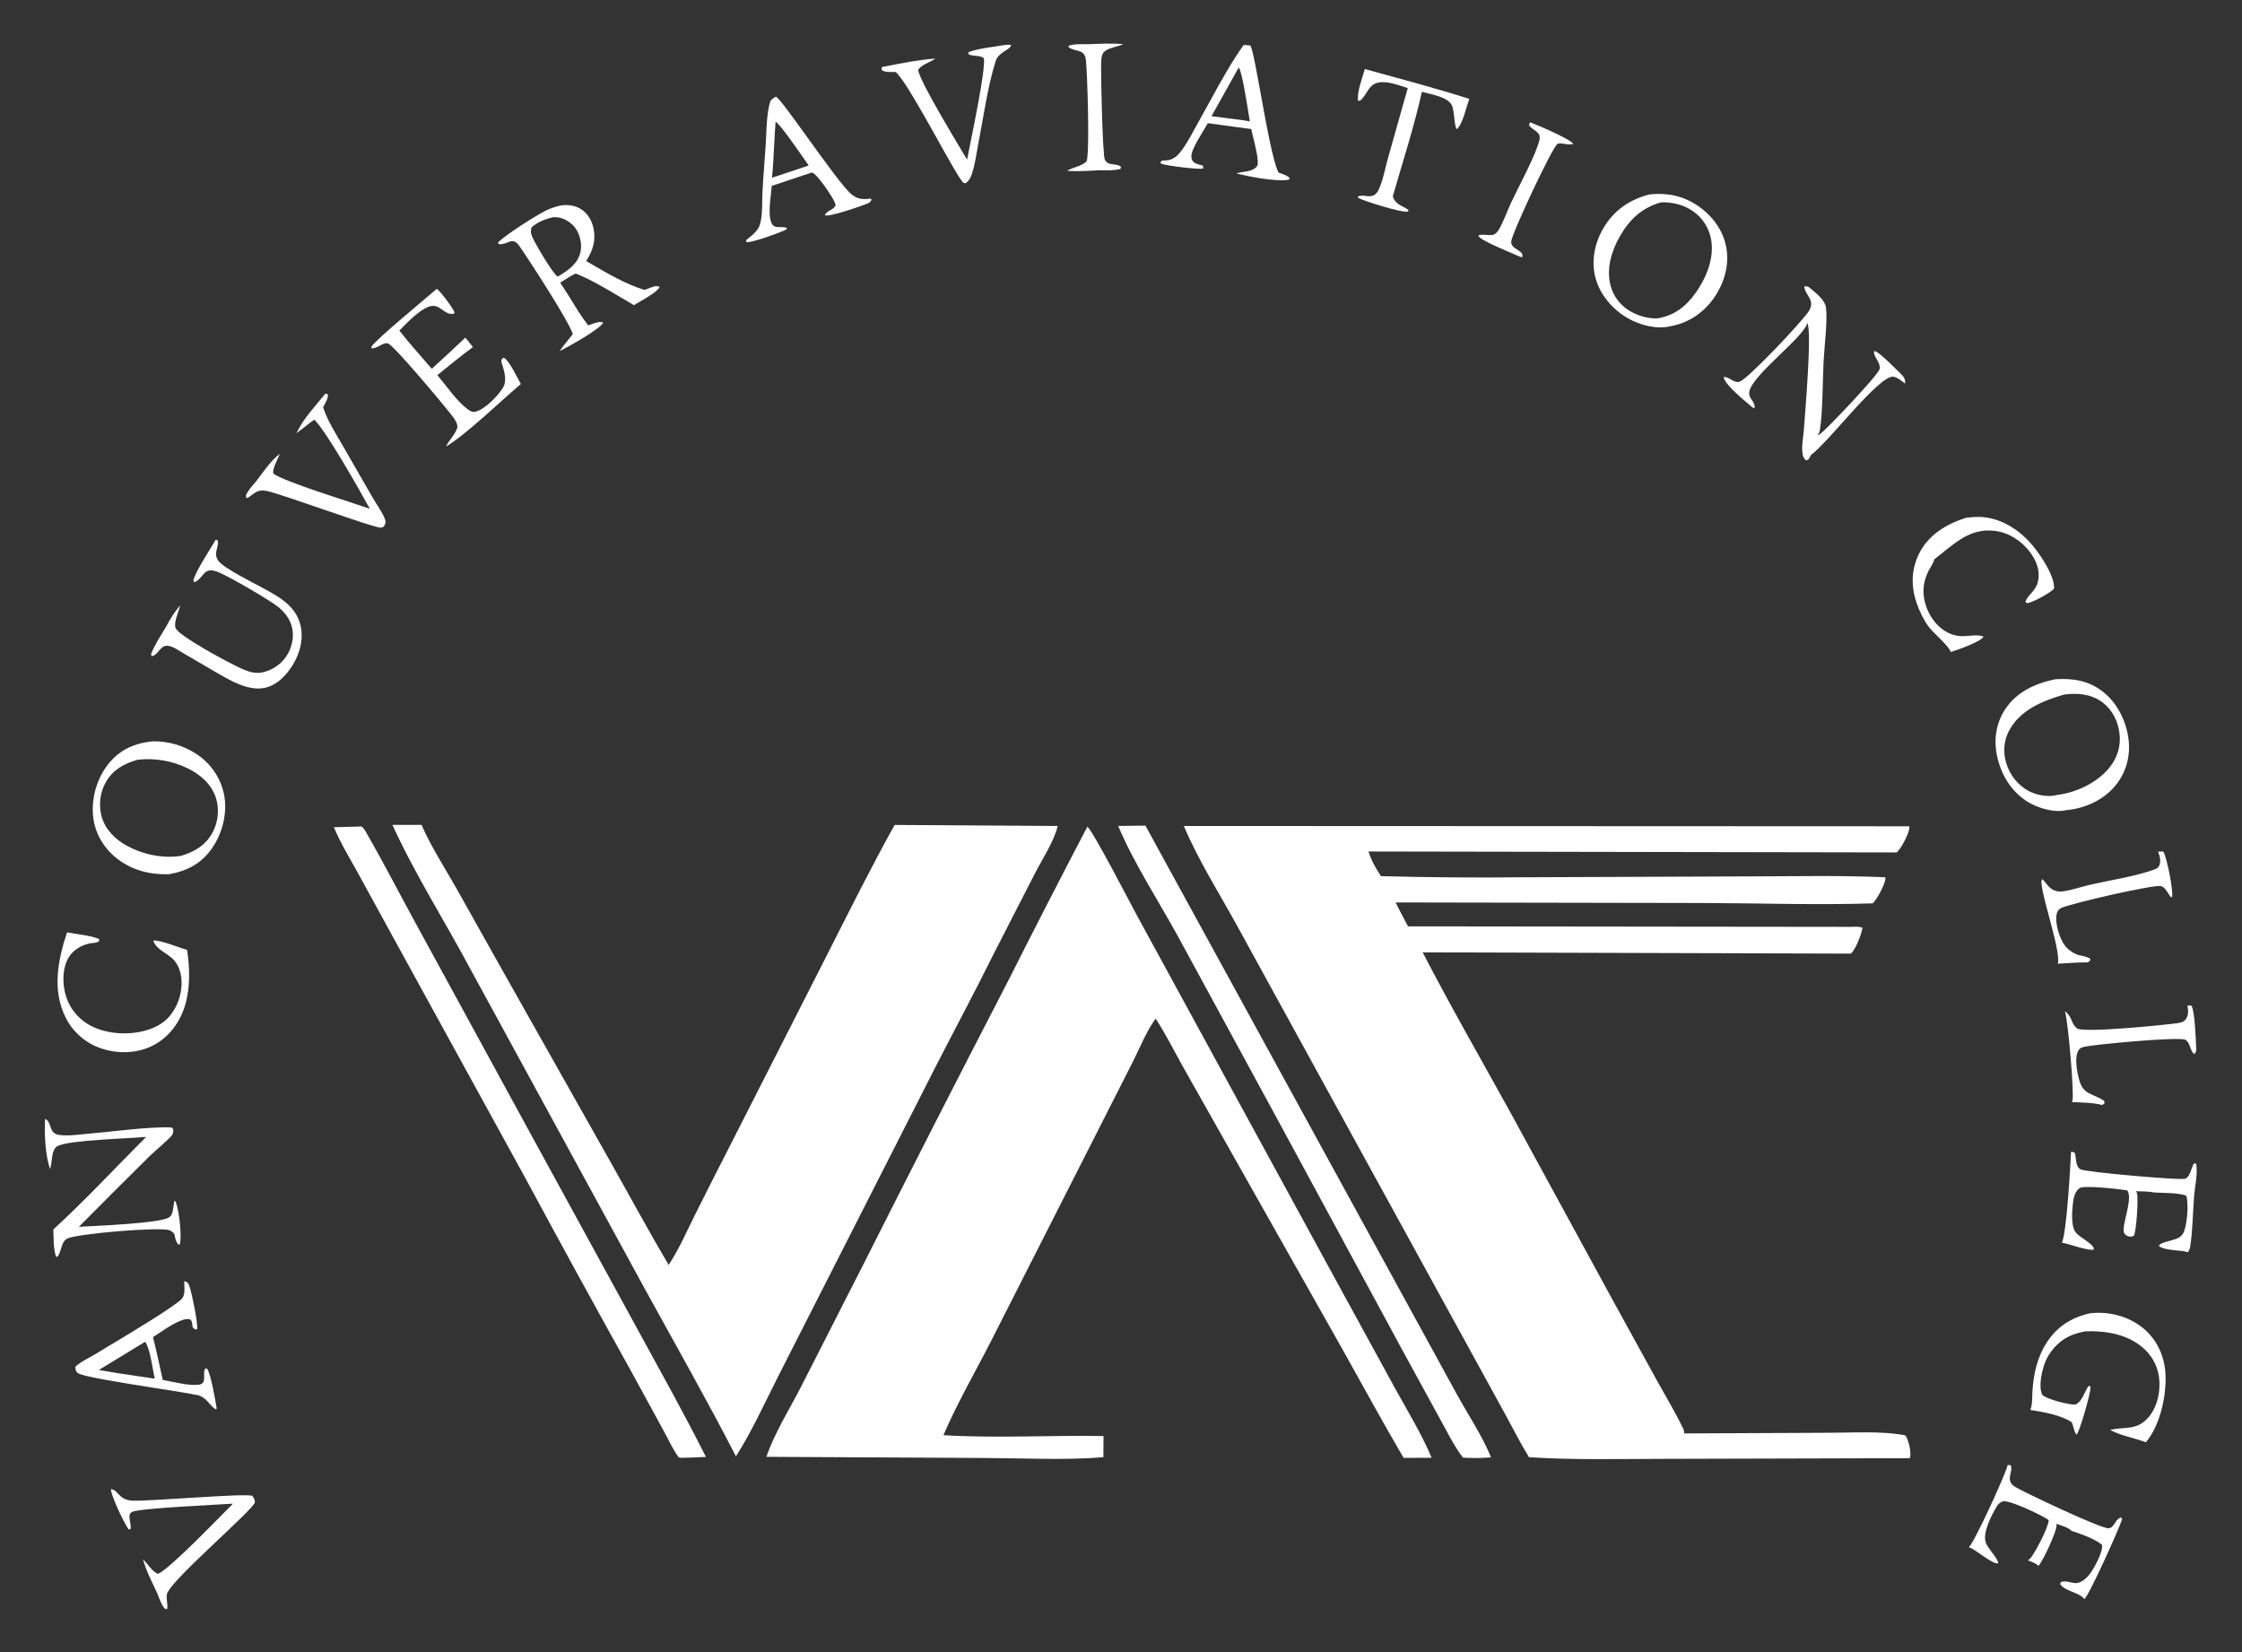 <svg width="95" height="70" viewBox="0 0 95 70" fill="none" xmlns="http://www.w3.org/2000/svg">
<rect x="0" y="0" width="95" height="70" fill="#333333" stroke="none"/>
<g id="logo-vancouveraviationcollege">
<g id="Vector">
<path d="M47.382 34.996L48.534 34.981L61.715 59.048C62.199 59.933 62.799 60.819 63.181 61.749C62.784 61.782 62.387 61.785 61.989 61.76C61.615 61.275 61.328 60.68 61.03 60.144L59.42 57.201L54.185 47.529L49.868 39.591C49.058 38.126 48.022 36.525 47.382 34.996Z" fill="white"/>
<path d="M15.225 35.021L15.308 35.015C15.418 35.077 15.476 35.204 15.538 35.311C16.25 36.547 16.904 37.822 17.588 39.073L22.435 47.953L27.072 56.427C28.031 58.187 29.013 59.94 29.912 61.731C29.557 61.754 29.199 61.758 28.844 61.769L28.756 61.744C28.506 61.408 28.327 60.995 28.124 60.629L26.703 58.028C25.211 55.346 23.736 52.654 22.28 49.952L16.637 39.675L15.125 36.914C14.787 36.303 14.415 35.696 14.149 35.05L15.225 35.021Z" fill="white"/>
<path d="M16.629 34.95L17.862 34.951C18.267 35.873 18.83 36.745 19.328 37.62L21.565 41.604L25.924 49.331C26.726 50.752 27.501 52.19 28.332 53.593C28.762 52.951 29.08 52.212 29.425 51.52C29.933 50.504 30.446 49.49 30.965 48.479L35.045 40.458C35.981 38.616 36.903 36.758 37.908 34.953L44.82 34.998C44.642 35.686 44.186 36.361 43.86 36.993L42.096 40.434C41.314 42.013 40.48 43.57 39.675 45.138L32.938 58.388C32.378 59.496 31.852 60.657 31.185 61.705C29.958 59.325 28.63 56.987 27.34 54.641L19.94 41.075C18.852 39.032 17.587 37.057 16.629 34.95Z" fill="white"/>
<path d="M46.075 35.025C46.316 35.212 47.891 38.266 48.195 38.824L56.643 54.311L59.1 58.802C59.634 59.771 60.234 60.747 60.663 61.766L59.475 61.771C58.545 60.188 57.674 58.575 56.774 56.975L50.104 45.16C49.732 44.493 49.388 43.797 48.967 43.16C48.568 43.711 48.285 44.429 47.975 45.04L42.017 56.776C41.34 58.107 40.565 59.439 39.975 60.809C42.162 60.944 44.541 60.807 46.76 60.846L46.754 61.743C45.191 61.875 43.278 61.783 41.677 61.775L32.475 61.726C32.825 60.704 33.451 59.712 33.947 58.749L36.615 53.511C38.621 49.528 40.649 45.556 42.7 41.596C43.809 39.397 44.934 37.207 46.075 35.025Z" fill="white"/>
<path d="M50.162 34.997L80.902 35.01C80.904 35.034 80.908 35.068 80.905 35.093C80.877 35.334 80.555 35.965 80.369 36.117L57.987 36.078C58.106 36.461 58.294 36.789 58.515 37.122C60.541 37.177 62.568 37.192 64.595 37.17L74.191 37.133C76.086 37.129 77.993 37.086 79.886 37.17C79.893 37.208 79.896 37.213 79.889 37.257C79.852 37.497 79.533 38.116 79.352 38.276C77.004 38.351 74.627 38.27 72.276 38.261L59.139 38.237C59.301 38.579 59.486 38.913 59.661 39.25L78.428 39.271C78.594 39.268 78.764 39.25 78.921 39.311C78.868 39.608 78.644 40.19 78.433 40.405L60.283 40.352C61.459 42.627 62.743 44.858 63.982 47.101L68.332 55.08L70.221 58.514C70.585 59.172 70.98 59.827 71.308 60.503C71.348 60.587 71.364 60.642 71.366 60.735L77.487 60.707C78.519 60.708 79.708 60.623 80.72 60.812C80.748 60.839 80.759 60.847 80.779 60.885C80.891 61.1 80.996 61.555 80.928 61.784L70.484 61.812C68.592 61.815 66.677 61.864 64.788 61.743C64.429 61.161 64.121 60.545 63.793 59.946L52.422 39.228C51.662 37.848 50.775 36.445 50.162 34.997Z" fill="white"/>
</g>
<g id="Group 1">
<path id="Subtract" fill-rule="evenodd" clip-rule="evenodd" d="M52.976 1.927C52.881 1.916 52.791 1.908 52.695 1.908C52.167 2.651 51.717 3.471 51.273 4.283C51.107 4.586 50.942 4.887 50.774 5.183C50.716 5.285 50.657 5.393 50.598 5.502C50.406 5.857 50.202 6.233 49.95 6.521C49.834 6.653 49.687 6.747 49.514 6.783C49.439 6.798 49.358 6.801 49.28 6.804C49.266 6.805 49.253 6.805 49.24 6.806L49.171 6.869C49.187 6.907 49.187 6.919 49.193 6.926C49.197 6.931 49.204 6.934 49.224 6.941C49.452 7.028 50.803 7.192 50.987 7.139L50.973 7.026C50.937 7.001 50.905 6.995 50.867 6.988C50.856 6.985 50.844 6.983 50.832 6.98C50.71 6.951 50.578 6.904 50.516 6.784C50.444 6.643 50.503 6.455 50.56 6.321C50.669 6.066 50.821 5.816 50.971 5.571C51.043 5.452 51.114 5.335 51.181 5.218L51.756 5.297C52.176 5.357 52.597 5.414 53.018 5.466C53.03 5.53 53.057 5.638 53.089 5.768C53.196 6.2 53.364 6.878 53.27 7.028C53.188 7.157 53 7.235 52.855 7.257C52.823 7.262 52.793 7.266 52.763 7.271C52.636 7.289 52.519 7.306 52.39 7.351C52.94 7.485 54.059 7.706 54.601 7.617L54.651 7.556C54.561 7.446 54.418 7.397 54.28 7.349C54.243 7.336 54.207 7.323 54.172 7.31C53.941 6.842 53.659 5.288 53.419 3.967C53.229 2.922 53.066 2.024 52.976 1.927ZM52.896 4.758C52.794 4.12 52.622 3.05 52.49 2.857L51.336 4.922L51.918 4.998C52.009 5.01 52.1 5.021 52.192 5.032C52.449 5.063 52.707 5.093 52.96 5.143C52.944 5.058 52.922 4.922 52.896 4.758Z" fill="white"/>
<path id="Subtract_2" fill-rule="evenodd" clip-rule="evenodd" d="M34.216 5.828C33.571 4.934 32.992 4.131 32.877 4.095C32.866 4.102 32.855 4.108 32.845 4.114C32.697 4.204 32.649 4.233 32.602 4.425C32.504 4.826 32.485 5.271 32.467 5.7C32.461 5.843 32.455 5.984 32.446 6.122C32.428 6.388 32.409 6.654 32.389 6.92C32.358 7.338 32.326 7.755 32.306 8.172C32.3 8.277 32.299 8.393 32.298 8.513C32.293 8.876 32.288 9.282 32.177 9.577C32.093 9.796 31.855 9.984 31.666 10.133C31.649 10.147 31.633 10.159 31.617 10.172L31.627 10.257C31.803 10.314 33.083 9.843 33.309 9.729L33.353 9.663C33.261 9.621 33.161 9.622 33.065 9.623C32.906 9.624 32.759 9.625 32.682 9.431C32.563 9.129 32.62 8.625 32.667 8.214C32.681 8.09 32.694 7.975 32.701 7.876L34.403 7.307C34.637 7.383 35.239 8.29 35.354 8.539C35.379 8.593 35.395 8.643 35.41 8.7C35.364 8.801 35.268 8.857 35.175 8.911C35.08 8.967 34.987 9.021 34.952 9.12C35.138 9.209 36.52 8.721 36.743 8.629C36.843 8.587 36.889 8.559 36.931 8.459L36.887 8.414L36.849 8.419C36.541 8.454 36.333 8.438 36.084 8.236C35.77 7.983 34.95 6.847 34.216 5.828ZM33.962 6.578C33.601 6.059 33.104 5.346 32.864 5.151C32.838 5.488 32.82 5.826 32.803 6.165C32.78 6.622 32.757 7.078 32.712 7.531L33.805 7.167L34.267 7.01C34.191 6.907 34.084 6.754 33.962 6.578Z" fill="white"/>
<path id="Subtract_3" fill-rule="evenodd" clip-rule="evenodd" d="M7.814 54.29C7.811 54.29 7.807 54.289 7.804 54.289C7.805 54.327 7.807 54.367 7.81 54.41C7.822 54.62 7.836 54.879 7.706 55.026C7.432 55.336 5.617 56.426 4.587 57.044C4.352 57.185 4.158 57.302 4.032 57.379C3.955 57.427 3.868 57.474 3.779 57.523C3.567 57.639 3.342 57.762 3.191 57.915C3.192 57.924 3.192 57.932 3.193 57.94C3.201 58.043 3.206 58.102 3.301 58.178C3.484 58.323 5.197 58.594 6.615 58.818C7.44 58.948 8.165 59.062 8.431 59.127C8.437 59.13 8.443 59.132 8.45 59.135C8.459 59.139 8.469 59.142 8.479 59.146C8.657 59.219 8.759 59.337 8.861 59.455C8.943 59.55 9.026 59.646 9.149 59.718L9.183 59.679C9.133 59.362 8.931 58.207 8.778 57.993L8.698 57.981C8.647 58.057 8.649 58.169 8.651 58.28C8.654 58.458 8.657 58.635 8.445 58.666C8.111 58.715 7.664 58.623 7.272 58.542C7.139 58.515 7.012 58.489 6.898 58.47C6.853 58.274 6.81 58.077 6.767 57.88C6.677 57.471 6.587 57.06 6.484 56.654C6.538 56.62 6.608 56.573 6.69 56.518C7.082 56.254 7.73 55.819 8.025 55.898C8.032 55.9 8.038 55.901 8.043 55.903C8.077 55.911 8.081 55.912 8.103 55.95C8.142 56.022 8.149 56.104 8.155 56.185C8.156 56.2 8.157 56.214 8.159 56.229C8.162 56.232 8.165 56.236 8.168 56.239C8.236 56.314 8.239 56.317 8.347 56.333C8.421 56.172 8.103 54.682 8.023 54.485C8.022 54.483 8.021 54.481 8.021 54.478C7.988 54.397 7.965 54.342 7.878 54.303C7.859 54.295 7.836 54.292 7.814 54.29ZM6.176 56.881L6.128 56.864L4.19 58.046L4.937 58.173C5.476 58.257 6.015 58.338 6.555 58.415C6.527 58.287 6.501 58.143 6.475 57.994C6.406 57.606 6.331 57.179 6.176 56.881Z" fill="white"/>
<path id="Subtract_4" fill-rule="evenodd" clip-rule="evenodd" d="M24.635 8.871C24.375 8.703 24.093 8.668 23.792 8.7C23.566 8.748 23.361 8.811 23.152 8.911C22.729 9.115 21.416 9.952 21.106 10.271L21.128 10.34C21.265 10.365 21.381 10.32 21.488 10.277C21.663 10.208 21.817 10.148 22.002 10.416C22.427 11.028 24.095 13.591 24.272 14.156C24.201 14.251 24.125 14.344 24.048 14.437C23.931 14.58 23.813 14.724 23.712 14.875C24.036 14.719 25.447 13.94 25.56 13.665C25.411 13.609 25.239 13.673 25.08 13.732C25.026 13.753 24.974 13.772 24.924 13.787C24.782 13.601 24.647 13.416 24.522 13.219C24.45 13.104 24.379 12.988 24.307 12.872C24.122 12.571 23.936 12.27 23.738 11.979C23.774 11.956 23.81 11.933 23.846 11.909C24.024 11.794 24.204 11.677 24.397 11.59C25.052 11.855 25.692 12.236 26.314 12.607C26.499 12.717 26.682 12.826 26.864 12.931C26.929 12.887 27.031 12.828 27.146 12.761C27.462 12.577 27.881 12.334 27.949 12.157C27.826 12.098 27.765 12.119 27.639 12.162C27.635 12.163 27.631 12.165 27.627 12.166C27.519 12.204 27.412 12.243 27.305 12.284C26.506 12.035 25.766 11.602 25.043 11.179C24.974 11.139 24.906 11.099 24.838 11.059C25.117 10.626 25.26 10.19 25.148 9.673C25.08 9.357 24.913 9.05 24.635 8.871ZM23.641 9.211C23.567 9.202 23.494 9.2 23.419 9.205C23.087 9.294 22.799 9.398 22.534 9.622C22.467 9.787 22.495 9.905 22.567 10.069C22.676 10.317 23.417 11.592 23.628 11.714L23.647 11.713C24.069 11.457 24.484 11.189 24.598 10.67C24.671 10.333 24.576 9.933 24.373 9.655C24.212 9.435 23.912 9.245 23.641 9.211Z" fill="white"/>
<path id="Subtract_5" fill-rule="evenodd" clip-rule="evenodd" d="M71.931 8.712C71.308 8.293 70.638 8.159 69.898 8.237C69.057 8.452 68.391 8.904 67.945 9.659C67.574 10.287 67.415 11.046 67.602 11.761C67.794 12.493 68.329 13.112 68.981 13.486C69.484 13.775 70.22 13.972 70.796 13.819C71.554 13.684 72.188 13.247 72.627 12.62C73.057 12.007 73.283 11.237 73.15 10.492C73.019 9.754 72.548 9.127 71.931 8.712ZM71.73 8.945C71.328 8.665 70.87 8.562 70.387 8.573C69.571 8.797 69.043 9.302 68.631 10.027C68.272 10.659 68.05 11.413 68.253 12.132C68.389 12.612 68.707 12.992 69.147 13.226C69.473 13.399 69.859 13.503 70.229 13.49C70.932 13.376 71.431 12.995 71.84 12.422C72.293 11.788 72.642 10.956 72.508 10.165C72.498 10.103 72.485 10.043 72.468 9.983C72.452 9.923 72.433 9.865 72.411 9.807C72.389 9.749 72.364 9.692 72.336 9.637C72.308 9.582 72.277 9.528 72.244 9.476C72.211 9.423 72.175 9.373 72.136 9.324C72.098 9.275 72.057 9.229 72.014 9.184C71.971 9.14 71.926 9.097 71.878 9.057C71.831 9.017 71.781 8.98 71.73 8.945Z" fill="white"/>
<path id="Subtract_6" fill-rule="evenodd" clip-rule="evenodd" d="M6.703 31.415C6.621 31.41 6.539 31.409 6.457 31.411C5.724 31.484 5.105 31.75 4.627 32.326C4.117 32.941 3.862 33.801 3.945 34.594C4.018 35.295 4.392 35.929 4.943 36.365C5.591 36.878 6.348 37.065 7.162 37.042C7.929 36.905 8.54 36.587 8.989 35.934C9.428 35.298 9.643 34.444 9.497 33.681C9.489 33.637 9.479 33.593 9.468 33.55C9.457 33.506 9.445 33.463 9.432 33.42C9.419 33.377 9.405 33.334 9.39 33.292C9.374 33.249 9.358 33.208 9.341 33.166C9.323 33.124 9.305 33.084 9.286 33.043C9.266 33.002 9.246 32.962 9.224 32.923C9.203 32.883 9.181 32.844 9.157 32.806C9.134 32.767 9.11 32.73 9.084 32.692C9.059 32.655 9.033 32.619 9.006 32.583C8.979 32.547 8.951 32.512 8.922 32.477C8.893 32.443 8.863 32.409 8.832 32.376C8.802 32.343 8.771 32.311 8.738 32.279C8.706 32.248 8.673 32.217 8.639 32.187C8.606 32.157 8.571 32.129 8.536 32.1C8.501 32.072 8.465 32.045 8.428 32.019C8.392 31.992 8.355 31.967 8.317 31.943C8.248 31.898 8.178 31.856 8.107 31.816C8.035 31.777 7.962 31.74 7.888 31.706C7.813 31.672 7.738 31.641 7.661 31.612C7.584 31.584 7.506 31.559 7.428 31.536C7.349 31.514 7.27 31.494 7.189 31.477C7.109 31.461 7.029 31.448 6.947 31.437C6.866 31.427 6.785 31.419 6.703 31.415ZM6.108 32.169C6.017 32.173 5.926 32.18 5.836 32.19C5.264 32.352 4.79 32.605 4.485 33.138C4.239 33.569 4.172 34.119 4.306 34.597C4.463 35.158 4.898 35.578 5.4 35.849C6.073 36.211 6.909 36.382 7.668 36.263C8.254 36.085 8.722 35.814 9.016 35.256C9.248 34.818 9.3 34.265 9.145 33.794C8.956 33.223 8.481 32.81 7.953 32.554C7.871 32.514 7.788 32.478 7.704 32.444C7.62 32.41 7.535 32.379 7.448 32.351C7.362 32.323 7.275 32.299 7.187 32.277C7.099 32.255 7.01 32.237 6.921 32.221C6.831 32.206 6.741 32.194 6.651 32.185C6.561 32.176 6.47 32.17 6.38 32.167C6.289 32.165 6.198 32.165 6.108 32.169Z" fill="white"/>
<path id="Subtract_7" fill-rule="evenodd" clip-rule="evenodd" d="M89.105 29.307C88.498 28.832 87.834 28.731 87.084 28.781C86.232 28.958 85.439 29.319 84.952 30.071C84.563 30.674 84.472 31.388 84.631 32.08C84.808 32.856 85.248 33.569 85.939 33.986C86.359 34.239 87.054 34.451 87.543 34.327C88.323 34.262 89.109 33.911 89.618 33.308C90.071 32.77 90.271 32.082 90.199 31.386C90.117 30.597 89.737 29.803 89.105 29.307ZM89.079 29.753C88.607 29.404 88.026 29.353 87.459 29.429C86.567 29.691 85.626 30.067 85.15 30.922C84.908 31.358 84.865 31.847 85.007 32.323C85.156 32.824 85.495 33.267 85.96 33.514C86.296 33.692 86.768 33.781 87.142 33.69C87.149 33.688 87.155 33.686 87.162 33.684C87.165 33.683 87.168 33.682 87.172 33.681C87.984 33.585 88.896 33.147 89.405 32.495C89.732 32.077 89.877 31.582 89.807 31.055C89.74 30.546 89.498 30.062 89.079 29.753Z" fill="white"/>
<path id="Vector_2" d="M46.125 1.873C46.617 1.851 47.107 1.829 47.598 1.869C47.346 1.994 46.969 2.011 46.768 2.211C46.645 2.333 46.659 2.699 46.657 2.865C46.652 3.356 46.719 6.563 46.815 6.766C46.954 7.059 47.322 6.891 47.501 7.074L47.478 7.159C47.19 7.236 46.857 7.211 46.56 7.214C46.111 7.238 45.662 7.271 45.213 7.239C45.481 7.075 45.813 7.059 46.041 6.834C46.183 6.504 46.074 3.088 46.012 2.536C45.959 2.051 45.55 2.213 45.273 1.994L45.294 1.935C45.542 1.849 45.863 1.878 46.125 1.873Z" fill="white"/>
<path id="Vector_3" d="M64.833 5.18C65.109 5.281 66.571 5.905 66.662 6.095C66.491 6.181 66.094 6.012 65.985 6.106C65.733 6.323 64.05 9.913 64.034 10.239C64.021 10.491 64.32 10.556 64.464 10.709C64.526 10.775 64.504 10.82 64.503 10.906C64.395 10.875 64.298 10.834 64.196 10.787C63.949 10.675 62.708 10.178 62.638 9.99C62.812 9.874 63.154 10.033 63.341 9.916C63.43 9.86 63.49 9.764 63.54 9.674C63.735 9.325 63.868 8.935 64.037 8.572C64.328 7.944 65.115 6.504 65.234 5.91C65.303 5.562 64.928 5.536 64.786 5.296L64.833 5.18Z" fill="white"/>
<path id="Vector_4" d="M92.689 42.605C92.754 42.596 92.801 42.604 92.865 42.618C93.006 42.91 93.038 44.004 93.059 44.39C93.066 44.508 93.06 44.575 92.983 44.663C92.792 44.538 92.825 44.197 92.606 44.059C92.371 43.912 88.703 44.253 88.289 44.36C88.176 44.389 88.109 44.428 88.055 44.534C87.891 44.851 88.02 45.476 88.115 45.8C88.278 46.352 88.626 46.331 89.061 46.583C89.151 46.634 89.159 46.634 89.183 46.733L89.082 46.821C88.685 46.713 88.2 46.716 87.789 46.694C87.797 46.678 87.806 46.661 87.813 46.644C87.902 46.434 87.631 43.213 87.495 42.845C87.827 43.092 87.745 43.371 88.009 43.573C88.273 43.774 91.65 43.436 92.237 43.355C92.397 43.333 92.528 43.315 92.625 43.176C92.742 43.01 92.725 42.794 92.689 42.605Z" fill="white"/>
<path id="Vector_5" d="M91.443 36.086L91.657 36.077C91.663 36.086 91.671 36.094 91.676 36.103C91.819 36.348 92.095 37.74 92.037 38.011L91.976 38.005L91.859 37.828C91.783 37.71 91.713 37.595 91.573 37.546C91.317 37.456 87.659 38.297 87.322 38.48C87.217 38.537 87.168 38.623 87.145 38.738C87.07 39.113 87.263 39.764 87.498 40.067C87.657 40.273 87.939 40.457 88.203 40.495C88.327 40.513 88.439 40.561 88.555 40.605L88.575 40.688L88.472 40.777C88.046 40.777 87.62 40.807 87.194 40.832C87.337 40.353 86.567 38.156 86.507 37.462C86.498 37.361 86.482 37.324 86.545 37.247C86.697 37.408 86.803 37.611 87.011 37.71C87.118 37.761 87.247 37.786 87.365 37.773C87.756 37.728 88.188 37.573 88.578 37.484C89.445 37.286 90.414 37.147 91.249 36.855C91.362 36.816 91.454 36.774 91.501 36.655C91.57 36.48 91.516 36.251 91.443 36.086Z" fill="white"/>
<path id="Vector_6" d="M57.832 2.925C59.308 3.331 60.803 3.727 62.261 4.19C62.122 4.543 61.999 5.219 61.734 5.472C61.602 5.344 61.643 4.698 61.514 4.453C61.322 4.088 60.617 3.996 60.25 3.891C59.92 5.372 59.438 6.854 59.018 8.314C59.114 8.666 59.4 8.7 59.675 8.891L59.672 8.951C59.659 8.956 59.647 8.962 59.634 8.966C59.416 9.021 57.797 8.523 57.547 8.384L57.535 8.328C57.739 8.225 57.997 8.379 58.2 8.279C58.296 8.232 58.365 8.149 58.41 8.054C58.599 7.663 58.693 7.125 58.812 6.703L59.651 3.731C59.297 3.625 58.873 3.451 58.501 3.485C58.023 3.53 57.983 3.881 57.724 4.176C57.659 4.25 57.644 4.267 57.549 4.276C57.475 3.958 57.74 3.253 57.832 2.925Z" fill="white"/>
<path id="Vector_7" d="M4.698 63.092C5.038 63.14 5.008 63.548 5.605 63.583C6.294 63.622 10.419 63.254 10.696 63.382C10.744 63.469 10.822 63.562 10.794 63.667C10.705 63.992 7.449 66.771 7.099 67.473C7.004 67.663 7.131 67.962 7.079 68.183L6.99 68.165C6.83 67.99 6.746 67.71 6.656 67.491C6.442 67.027 6.196 66.569 6.061 66.074C6.259 66.247 6.447 66.6 6.697 66.686C7.22 66.455 9.329 64.251 9.871 63.712C9.309 63.751 5.905 63.897 5.589 64.064C5.357 64.186 5.598 64.569 5.525 64.794L5.455 64.804C5.268 64.559 4.711 63.396 4.698 63.092Z" fill="white"/>
<path id="Vector_8" d="M42.562 1.908C42.664 1.897 42.749 1.882 42.85 1.918C42.788 2.122 42.308 2.213 42.191 2.582C41.848 3.659 41.665 5.011 41.446 6.135C41.366 6.548 41.313 7.002 41.172 7.397C41.116 7.553 41.058 7.662 40.92 7.76C40.891 7.756 40.858 7.762 40.832 7.748C40.575 7.61 38.619 3.708 37.989 3.083C37.979 3.072 37.967 3.062 37.956 3.051C37.768 3.046 37.522 3.075 37.364 2.975L37.362 2.843C38.109 2.697 38.88 2.538 39.639 2.48C39.405 2.649 39.072 2.717 38.903 2.961C38.976 3.476 40.617 6.145 40.977 6.764C41.104 6.097 41.799 2.87 41.685 2.462C41.496 2.321 41.24 2.407 41.032 2.296L41.038 2.209C41.498 2.039 42.075 1.995 42.562 1.908Z" fill="white"/>
<path id="Vector_9" d="M13.788 16.677L13.887 16.706C13.932 16.857 13.763 17.11 13.691 17.255C13.88 17.839 14.238 18.385 14.542 18.915L15.796 21.094C15.961 21.381 16.216 21.72 16.323 22.027C16.363 22.143 16.315 22.212 16.263 22.31C16.226 22.326 16.191 22.349 16.151 22.357C15.927 22.405 11.979 20.945 11.313 20.805C10.9 20.719 10.807 20.895 10.485 21.102L10.436 21.089L10.42 20.992C10.504 20.777 10.688 20.593 10.836 20.416C11.145 20.019 11.452 19.539 11.852 19.231C11.773 19.471 11.544 19.813 11.58 20.064C12.023 20.407 14.945 21.301 15.669 21.556C15.272 20.823 13.819 18.258 13.319 17.782C13.057 17.955 12.821 18.173 12.563 18.355C12.84 17.747 13.369 17.198 13.788 16.677Z" fill="white"/>
<path id="Vector_10" d="M83.303 21.938C83.491 21.917 83.68 21.898 83.87 21.902C84.687 21.921 85.433 22.36 85.979 22.943C86.365 23.356 87.058 24.348 87.039 24.929C87.026 24.946 87.015 24.965 86.999 24.98C86.833 25.135 86.111 25.546 85.885 25.556L85.824 25.5C85.934 25.16 86.284 25.061 86.368 24.573C86.443 24.142 86.265 23.72 86.007 23.382C85.651 22.914 85.128 22.57 84.537 22.494C83.443 22.352 82.777 23.073 81.99 23.675L81.963 23.695C81.932 23.862 81.789 24.043 81.713 24.196C81.467 24.695 81.436 25.179 81.621 25.705C81.851 26.356 82.413 26.948 83.145 26.956C83.413 26.959 83.807 26.862 84.052 26.977C83.89 27.212 82.973 27.521 82.662 27.627C82.574 27.362 81.962 26.86 81.759 26.599C81.523 26.297 81.333 25.901 81.209 25.54C80.97 24.846 80.985 24.114 81.319 23.454C81.728 22.644 82.466 22.213 83.303 21.938Z" fill="white"/>
<path id="Vector_11" d="M2.841 39.506C3.271 39.587 3.794 39.623 4.196 39.785L4.207 39.867C4.089 39.969 3.959 39.943 3.809 39.972C3.461 40.04 3.129 40.233 2.933 40.532C2.655 40.957 2.64 41.562 2.751 42.043C2.881 42.612 3.22 43.084 3.72 43.39C4.387 43.798 5.337 43.874 6.086 43.685C6.661 43.539 7.093 43.278 7.395 42.758C7.734 42.175 7.851 41.262 7.393 40.705C7.137 40.395 6.601 40.24 6.495 39.848C6.874 39.847 7.537 40.136 7.928 40.25C8.04 41.017 8.068 41.818 7.849 42.57C7.639 43.291 7.186 43.923 6.515 44.281C5.856 44.632 5.042 44.663 4.336 44.437C4.294 44.424 4.253 44.41 4.212 44.395C4.171 44.38 4.13 44.364 4.09 44.347C4.05 44.33 4.01 44.311 3.971 44.292C3.932 44.273 3.893 44.253 3.855 44.232C3.816 44.211 3.779 44.189 3.742 44.166C3.704 44.143 3.668 44.119 3.632 44.094C3.596 44.069 3.561 44.044 3.526 44.017C3.491 43.991 3.457 43.963 3.424 43.935C3.391 43.907 3.358 43.877 3.327 43.847C3.295 43.818 3.264 43.787 3.234 43.755C3.203 43.724 3.174 43.692 3.145 43.659C3.117 43.626 3.089 43.592 3.062 43.558C3.035 43.523 3.009 43.488 2.984 43.453C2.959 43.417 2.935 43.381 2.911 43.344C2.888 43.307 2.866 43.27 2.844 43.232C2.823 43.194 2.803 43.155 2.783 43.116C2.199 41.959 2.451 40.676 2.841 39.506Z" fill="white"/>
<path id="Vector_12" d="M87.756 48.8C87.841 48.806 87.853 48.809 87.923 48.857C87.941 48.977 87.957 49.096 87.976 49.215C87.998 49.347 88.033 49.471 88.156 49.545C88.346 49.659 92.274 50.009 92.571 49.946C92.795 49.898 92.849 49.484 92.961 49.3L93.044 49.296C93.058 49.331 93.064 49.341 93.069 49.384C93.118 49.786 93.002 50.277 92.97 50.681C92.913 51.393 92.912 52.129 92.803 52.834C92.789 52.92 92.76 52.984 92.709 53.054C92.368 52.957 91.754 52.999 91.485 52.8L91.502 52.739C91.675 52.618 91.997 52.571 92.204 52.493C92.366 52.432 92.471 52.348 92.539 52.187C92.672 51.874 92.754 50.968 92.633 50.657C92.242 50.531 91.699 50.55 91.287 50.527C91.04 50.475 90.763 50.483 90.51 50.471C90.534 50.515 90.538 50.516 90.552 50.572C90.612 50.815 90.526 52.171 90.415 52.365C90.322 52.396 90.236 52.414 90.143 52.368C90.074 52.334 90.007 52.279 89.992 52.201C89.924 51.853 90.337 50.902 90.174 50.504C90.166 50.484 90.156 50.465 90.147 50.445C90.136 50.442 90.125 50.44 90.114 50.437C89.817 50.38 88.294 50.209 88.114 50.342C87.912 50.491 87.858 50.778 87.832 51.012C87.8 51.311 87.753 51.927 87.932 52.188C88.022 52.319 88.204 52.427 88.33 52.522C88.448 52.611 88.587 52.696 88.679 52.812C88.729 52.875 88.72 52.878 88.711 52.958C88.301 52.955 87.783 52.733 87.367 52.651C87.567 52.275 87.729 49.414 87.756 48.8Z" fill="white"/>
<path id="Vector_13" d="M85.073 62.07L85.205 62.087C85.285 62.281 85.114 62.526 85.175 62.747C85.221 62.915 85.358 62.985 85.501 63.064C85.916 63.293 89.028 64.778 89.349 64.753C89.59 64.734 89.628 64.36 89.87 64.292L89.921 64.368C89.783 64.794 88.539 67.565 88.321 67.754C88.099 67.46 87.478 67.423 87.292 67.113L87.331 67.032C87.472 66.977 87.604 67.016 87.747 67.045C87.832 67.062 87.919 67.086 88.007 67.073C88.23 67.04 88.413 66.866 88.546 66.695C88.738 66.446 89.112 65.76 89.071 65.458C88.809 65.221 88.117 64.966 87.772 64.862C87.643 64.713 87.315 64.631 87.132 64.565C87.135 64.587 87.143 64.627 87.142 64.652C87.128 64.93 86.562 66.154 86.374 66.346C86.258 66.227 86.081 66.174 85.93 66.117C85.962 66.091 85.993 66.064 86.022 66.034C86.225 65.823 86.811 64.68 86.808 64.415C86.781 64.389 86.774 64.381 86.739 64.359C86.448 64.173 85.162 63.554 84.881 63.614C84.758 63.64 84.676 63.721 84.612 63.824C84.399 64.171 83.996 64.947 84.144 65.36C84.201 65.52 84.342 65.68 84.44 65.82C84.532 65.951 84.639 66.073 84.674 66.233C84.475 66.324 83.726 65.66 83.456 65.568C83.445 65.564 83.434 65.561 83.423 65.558C83.655 65.365 84.986 62.461 85.073 62.07Z" fill="white"/>
<path id="Vector_14" d="M18.507 12.238C18.657 12.326 19.225 13.097 19.263 13.244L19.217 13.301C18.852 13.342 18.691 12.971 18.363 12.96C17.92 12.946 17.222 13.705 16.921 14.007C17.355 14.561 17.837 15.089 18.296 15.625C18.775 15.189 19.249 14.75 19.72 14.305L20.039 14.705C19.524 15.087 19.029 15.489 18.533 15.895C18.91 16.34 19.335 16.974 19.795 17.324C19.898 17.403 20 17.476 20.136 17.446C20.539 17.358 21.118 16.758 21.319 16.414C21.508 16.092 21.338 15.639 21.24 15.313L21.271 15.198L21.354 15.159C21.604 15.311 21.912 16.001 22.071 16.271C21.27 16.944 19.702 18.458 18.9 18.917C19.043 18.618 19.289 18.421 19.385 18.095C19.378 17.889 19.225 17.704 19.102 17.546C18.799 17.156 16.693 14.631 16.441 14.553C16.226 14.486 15.984 14.787 15.744 14.756L15.739 14.685C15.974 14.343 18.02 12.663 18.507 12.238Z" fill="white"/>
<path id="Vector_15" d="M9.145 22.865L9.21 22.888C9.305 22.998 9.129 23.339 9.155 23.524C9.174 23.666 9.244 23.775 9.353 23.868C9.899 24.336 11.229 24.895 11.909 25.372C12.354 25.684 12.666 26.068 12.757 26.615C12.86 27.227 12.637 27.881 12.273 28.373C11.346 29.628 10.356 29.187 9.234 28.533L7.81 27.701C7.616 27.589 7.315 27.369 7.088 27.36C6.785 27.347 6.698 27.763 6.432 27.802L6.396 27.731C6.551 27.314 6.833 26.904 7.058 26.517C7.223 26.204 7.402 25.919 7.635 25.651C7.581 25.91 7.354 26.347 7.437 26.602C7.549 26.945 9.806 28.144 10.246 28.336C10.665 28.519 10.957 28.583 11.39 28.405C11.439 28.386 11.488 28.364 11.535 28.339C11.582 28.315 11.628 28.288 11.672 28.259C11.717 28.23 11.76 28.199 11.801 28.166C11.843 28.133 11.883 28.098 11.921 28.061C11.959 28.023 11.995 27.985 12.029 27.944C12.063 27.903 12.095 27.861 12.125 27.817C12.155 27.774 12.183 27.728 12.209 27.682C12.234 27.635 12.257 27.588 12.278 27.539C12.436 27.165 12.464 26.747 12.303 26.37C12.197 26.123 12.021 25.912 11.818 25.739C11.49 25.46 9.653 24.391 9.223 24.23C8.593 23.995 8.672 24.477 8.235 24.674L8.193 24.598C8.276 24.221 8.914 23.256 9.145 22.865Z" fill="white"/>
<path id="Vector_16" d="M88.563 55.643C88.587 55.64 88.611 55.638 88.634 55.636C89.41 55.566 90.225 55.785 90.826 56.287C91.377 56.747 91.692 57.41 91.751 58.119C91.827 59.052 91.548 60.373 90.928 61.109C90.429 60.921 89.885 60.84 89.414 60.588C90.005 60.443 90.495 60.615 90.975 60.12C91.361 59.723 91.515 59.135 91.503 58.594C91.49 58.042 91.27 57.535 90.863 57.159C90.185 56.533 89.248 56.379 88.359 56.407C88.124 56.455 87.893 56.517 87.675 56.619C87.205 56.841 86.792 57.312 86.626 57.803C86.511 58.141 86.371 58.77 86.538 59.101C86.75 59.297 87.646 59.518 87.926 59.515C88.229 59.407 88.317 58.982 88.493 58.73L88.559 58.722C88.572 58.768 88.576 58.776 88.576 58.83C88.575 59.06 88.121 60.669 87.989 60.786C87.885 60.69 87.858 60.404 87.784 60.26C87.335 59.963 86.613 59.83 86.083 59.748L86.028 59.74C86.125 59.516 86.105 59.233 86.118 58.992C86.16 58.249 86.313 57.525 86.722 56.89C87.163 56.205 87.777 55.82 88.563 55.643Z" fill="white"/>
<path id="Vector_17" d="M76.449 12.134C76.503 12.132 76.559 12.139 76.613 12.143C76.833 12.315 77.221 12.618 77.326 12.878C77.347 12.924 77.364 12.965 77.371 13.016C77.446 13.595 77.302 14.682 77.271 15.309C77.229 16.14 77.238 17.44 77.115 18.217C77.101 18.31 77.069 18.38 77.013 18.455C77.042 18.439 77.078 18.421 77.106 18.402C77.398 18.199 79.595 15.881 79.643 15.638C79.702 15.343 79.362 15.107 79.411 14.885L79.473 14.883C79.737 15.025 80.299 15.6 80.539 15.837C80.689 15.985 80.728 16.047 80.729 16.256C80.593 16.15 80.405 15.988 80.232 15.961C79.633 15.867 77.418 18.817 76.738 19.27C76.725 19.31 76.733 19.289 76.705 19.34C76.644 19.445 76.648 19.479 76.53 19.51C76.417 19.413 76.388 19.322 76.372 19.175C76.336 18.851 76.416 18.503 76.438 18.177C76.486 17.472 76.782 14.09 76.583 13.684C76.432 14.296 74.248 15.886 74.126 16.59C74.103 16.723 74.132 16.805 74.207 16.914C74.225 16.941 74.262 16.989 74.277 17.017C74.331 17.114 74.365 17.189 74.341 17.296C74.301 17.287 74.276 17.277 74.244 17.25C73.993 17.035 73.059 16.29 73.039 15.974C73.281 15.954 73.441 16.237 73.703 16.175C74.033 16.096 76.419 13.569 76.656 13.164C76.916 12.718 76.529 12.551 76.457 12.184C76.454 12.167 76.452 12.151 76.449 12.134Z" fill="white"/>
<path id="Vector_18" d="M1.911 47.41C2.129 47.493 2.103 47.789 2.243 47.956C2.314 48.041 2.414 48.077 2.521 48.09C2.923 48.14 3.372 48.068 3.775 48.033C4.73 47.952 6.304 47.734 7.211 47.77L7.259 47.772L7.258 47.772C7.319 47.789 7.317 47.819 7.346 47.872C7.339 47.976 7.343 48.027 7.274 48.116C7.142 48.286 6.54 48.788 6.337 48.989C5.333 49.98 4.335 50.977 3.343 51.98C3.999 51.941 6.773 51.839 7.163 51.58C7.294 51.493 7.315 51.352 7.336 51.207L7.386 50.888L7.423 50.886C7.428 50.896 7.434 50.906 7.438 50.916C7.585 51.219 7.724 52.419 7.612 52.735L7.561 52.732C7.453 52.611 7.433 52.499 7.401 52.345L7.388 52.282C7.326 52.216 7.263 52.156 7.176 52.125C6.754 51.975 3.274 52.273 2.859 52.474C2.666 52.568 2.627 52.788 2.563 52.975C2.524 53.088 2.5 53.212 2.39 53.266C2.249 52.981 2.279 52.417 2.26 52.093C3.617 50.848 4.891 49.475 6.193 48.171C5.452 48.241 2.95 48.302 2.444 48.556C2.171 48.694 2.214 49.217 2.138 49.486L2.123 49.538C1.917 48.941 1.874 48.036 1.911 47.41Z" fill="white"/>
</g>
</g>
</svg>
